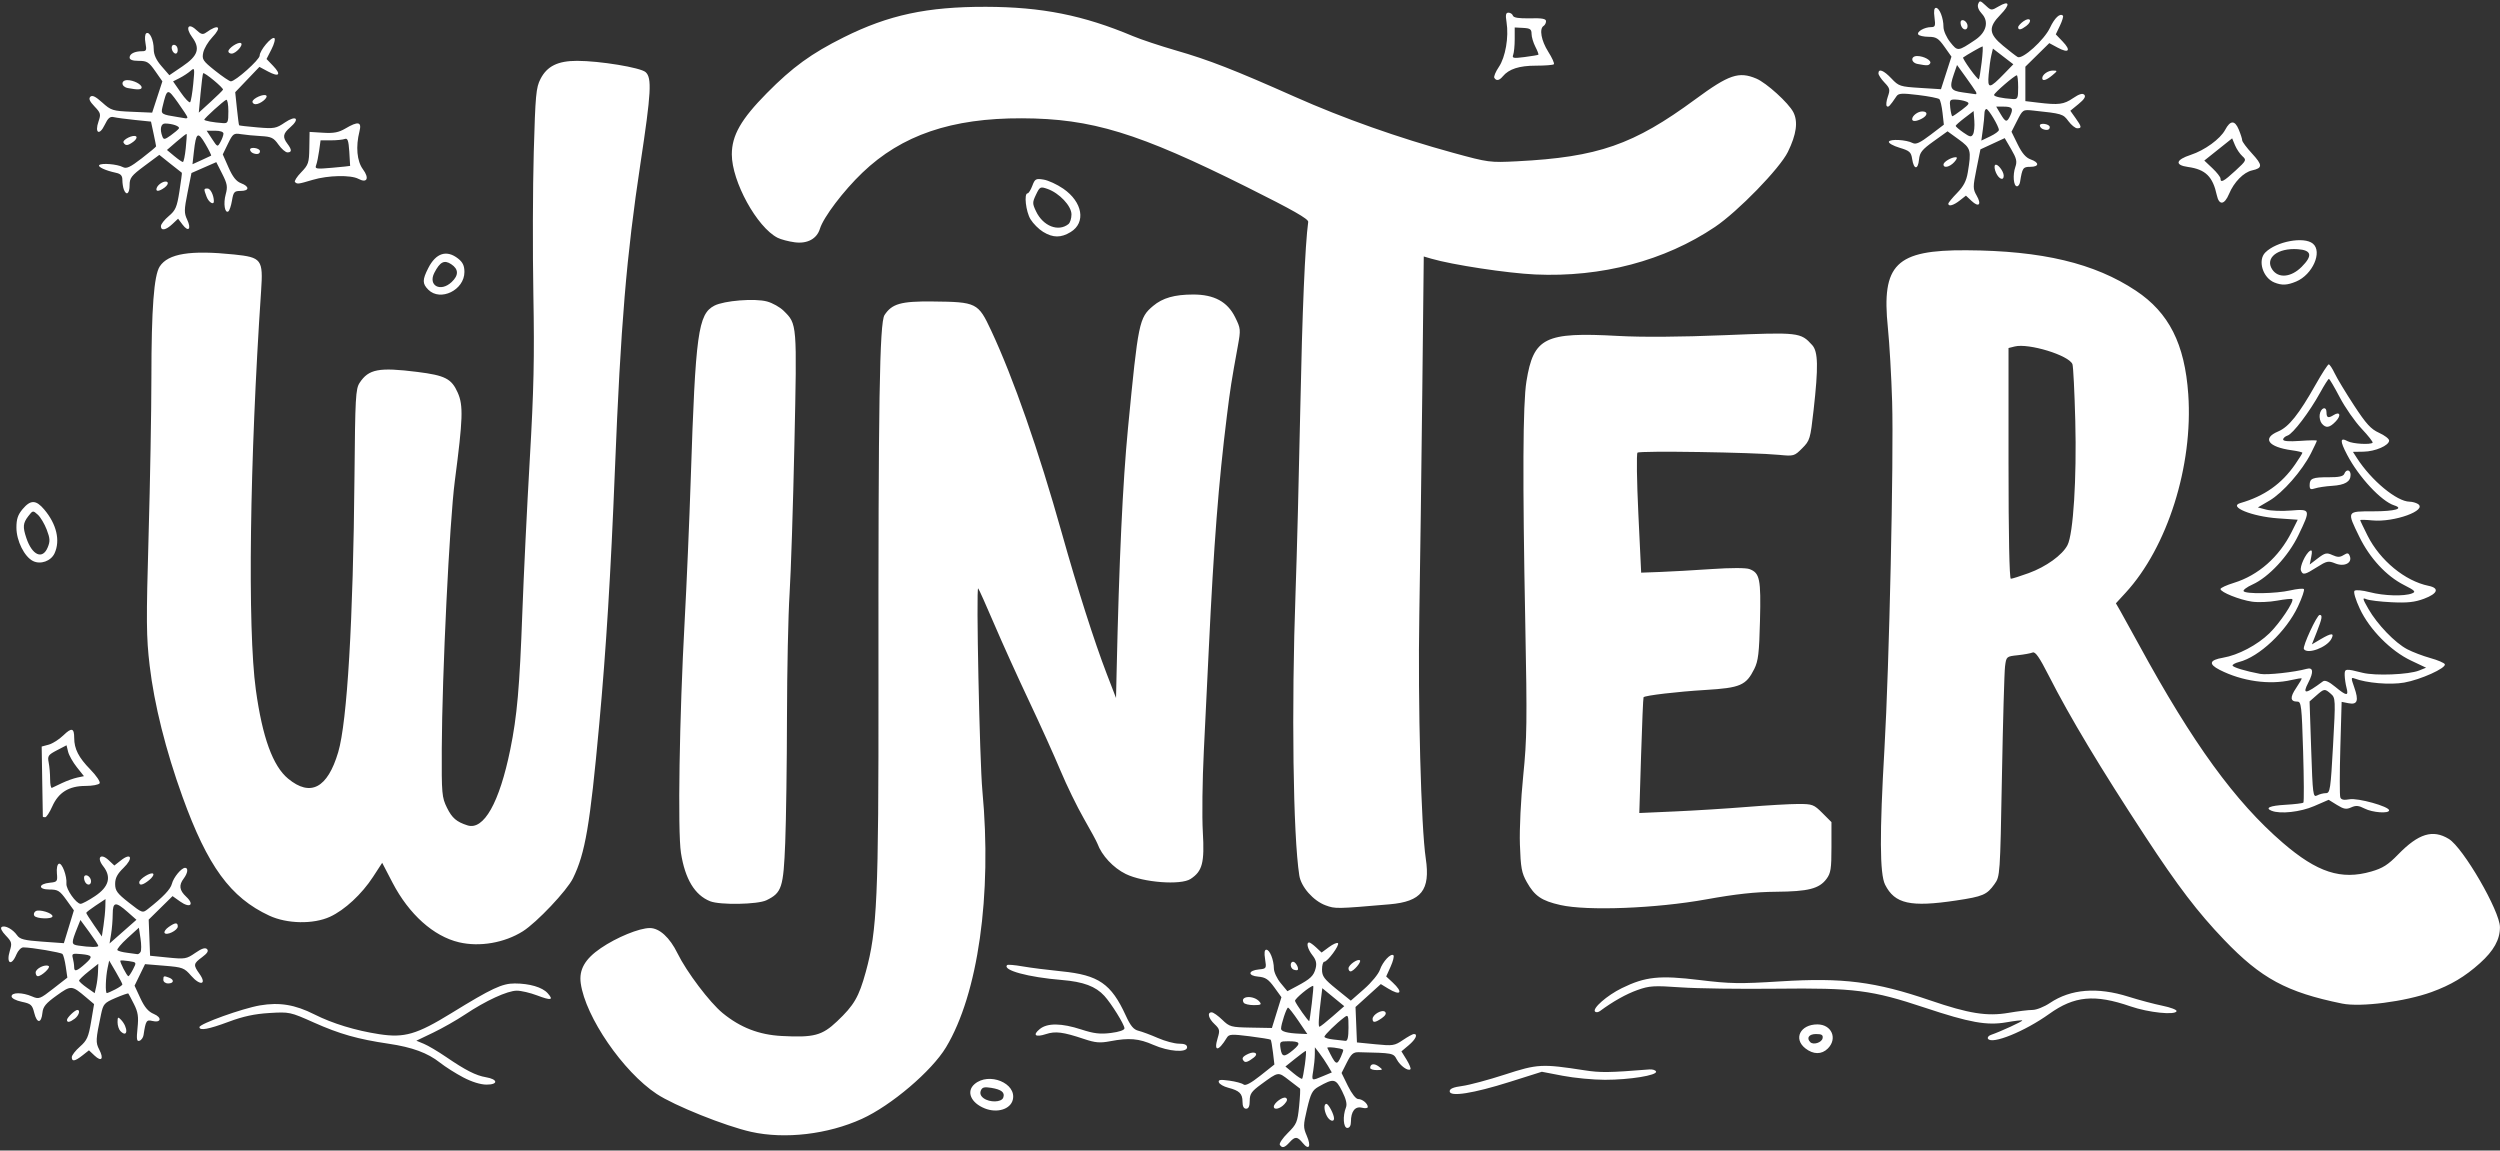 <?xml version="1.0" encoding="UTF-8" standalone="no"?><svg xmlns="http://www.w3.org/2000/svg" xmlns:xlink="http://www.w3.org/1999/xlink" fill="#ffffff" height="225.6" preserveAspectRatio="xMidYMid meet" version="1" viewBox="10.8 143.4 490.2 225.6" width="490.2" zoomAndPan="magnify"><rect x="10.8" y="143.4" width="490.2" height="225.6" fill="#333333" stroke="none"/><g id="change1_1"><path d="M261.747,367.875c-0.163-0.263,0.546-1.312,1.574-2.329c1.722-1.705,1.896-2.118,2.208-5.218c0.186-1.852,0.262-3.42,0.169-3.484 s-1.066-0.809-2.164-1.655c-2.167-1.671-1.991-1.698-5.476,0.846c-1.868,1.364-2.212,1.859-2.212,3.188 c0,1.083-0.221,1.573-0.708,1.573c-0.465,0-0.708-0.466-0.708-1.359c0-1.598-0.596-2.184-2.802-2.753 c-0.892-0.23-1.717-0.707-1.835-1.061c-0.169-0.508,0.256-0.577,2.046-0.331c1.243,0.17,2.502,0.511,2.799,0.757 c0.364,0.303,1.431-0.261,3.292-1.736l2.752-2.184l-0.277-2.344c-0.152-1.288-0.356-2.422-0.453-2.519s-1.963-0.401-4.147-0.676 c-3.524-0.443-4.025-0.411-4.444,0.281c-1.684,2.783-2.637,2.794-1.786,0.02c0.443-1.443,0.375-1.737-0.629-2.68 c-1.206-1.132-1.491-2.312-0.56-2.312c0.313,0,1.246,0.658,2.075,1.461c1.434,1.39,1.708,1.465,5.62,1.535l4.113,0.074l0.934-3.017 l0.935-3.018l-1.403-1.942c-1.139-1.578-1.729-1.97-3.137-2.091c-2.12-0.182-2.024-1.203,0.134-1.416 c1.464-0.145,1.492-0.192,1.202-2.008c-0.201-1.261-0.121-1.859,0.247-1.859c0.668,0,1.461,1.979,1.478,3.691 c0.007,0.697,0.606,1.983,1.331,2.856l1.317,1.59l1.858-0.988c2.684-1.427,3.313-2.028,3.684-3.514 c0.242-0.973,0.075-1.646-0.63-2.543c-0.942-1.197-1.274-2.51-0.636-2.51c0.179,0,0.798,0.445,1.376,0.989l1.053,0.988l1.452-1.073 c0.798-0.59,1.591-0.935,1.76-0.766c0.368,0.369-2.041,3.641-2.683,3.641c-0.246,0-0.447,0.69-0.446,1.534 c0,1.306,0.425,1.877,2.825,3.817l2.822,2.281l2.603-2.281c1.432-1.256,2.825-2.947,3.098-3.76c0.536-1.603,2.166-3.35,2.661-2.854 c0.17,0.169-0.082,1.172-0.559,2.229l-0.866,1.921l1.265,1.173c2.135,1.98,1.598,2.711-0.881,1.199l-1.438-0.877l-2.481,2.246 l-2.481,2.246l0.141,3.474l0.14,3.474l3.632,0.36c3.404,0.337,3.74,0.286,5.379-0.827c0.962-0.652,1.932-1.186,2.155-1.186 c0.841,0,0.356,1.047-1.019,2.205l-1.426,1.199l1.007,1.629c0.554,0.896,0.895,1.741,0.757,1.879 c-0.447,0.446-2.006-0.67-2.672-1.916c-0.677-1.265-0.711-1.271-7.459-1.425c-1.071-0.025-1.48,0.331-2.335,2.023l-1.035,2.052 l1.252,2.553c0.733,1.496,1.563,2.554,2.004,2.554c0.821,0,1.886,0.882,1.886,1.563c0,0.236-0.523,0.298-1.162,0.138 c-1.325-0.333-2.145,0.721-2.145,2.756c0,0.762-0.264,1.211-0.709,1.211c-0.779,0-0.934-2.339-0.265-4.015 c0.259-0.647,0.02-1.657-0.763-3.213c-1.242-2.475-1.637-2.547-4.627-0.852c-1.197,0.679-1.526,1.316-2.231,4.319 c-0.77,3.277-0.773,3.648-0.059,5.3c0.907,2.093,0.437,2.93-0.793,1.413c-1.06-1.308-1.506-1.328-2.6-0.118 C262.687,368.46,262.186,368.584,261.747,367.875L261.747,367.875z M266.666,352.102c0.197-1.453,0.275-2.642,0.174-2.642 s-1.042,0.688-2.09,1.53l-1.905,1.531l1.55,1.293c0.852,0.712,1.631,1.212,1.73,1.111 C266.226,354.825,266.469,353.555,266.666,352.102z M270.214,354.405l1.729-0.723l-0.777-1.315 c-0.428-0.725-1.176-1.834-1.662-2.467l-0.883-1.149l-0.014,1.417c-0.006,0.779-0.146,2.215-0.309,3.188 c-0.336,2.03-0.377,2.007,1.917,1.049H270.214z M273.737,350.58c0.312-0.684,0.505-1.291,0.431-1.35 c-0.411-0.325-3.255-0.65-3.111-0.356C272.744,352.324,272.898,352.422,273.737,350.58L273.737,350.58z M264.373,349.276 c1.584-1.334,1.373-1.706-0.966-1.706c-1.652,0-1.72,0.065-1.521,1.417C262.138,350.699,262.615,350.755,264.373,349.276 L264.373,349.276z M275.213,344.915c0-2.452-0.065-2.608-0.827-2.032c-1.571,1.186-3.896,3.457-3.896,3.807 c0,0.193,0.797,0.436,1.771,0.537c0.975,0.102,2.037,0.221,2.362,0.265C275.034,347.55,275.213,346.767,275.213,344.915z M265.391,343.573c-0.963-1.419-1.876-2.588-2.029-2.598c-0.289-0.02-1.374,3.248-1.374,4.137c0,0.543,1.236,0.875,3.64,0.977 l1.515,0.065L265.391,343.573z M272.081,342.705l2.3-2.013l-2.152-1.764l-2.152-1.764l-0.25,2.015 c-0.465,3.729-0.565,5.557-0.305,5.547C269.664,344.722,270.815,343.812,272.081,342.705L272.081,342.705z M268.022,340.111 c0.224-1.872,0.349-3.404,0.276-3.404c-0.587,0-3.682,2.565-3.569,2.959c0.169,0.591,2.642,4.094,2.788,3.948 C267.569,343.563,267.798,341.984,268.022,340.111L268.022,340.111z M158.074,365.331c-5.071-1.135-15.056-5.142-18.507-7.427 c-6.591-4.363-13.964-15.102-14.891-21.687c-0.378-2.688,0.813-4.777,3.938-6.909c3.104-2.119,7.541-3.938,9.604-3.938 c1.884,0,3.909,1.852,5.435,4.969c1.771,3.621,6.309,9.627,8.84,11.701c3.462,2.837,7.13,4.262,11.576,4.496 c6.321,0.333,7.919-0.088,10.853-2.862c3.346-3.164,4.284-4.777,5.641-9.702c2.236-8.114,2.521-14.533,2.488-56.071 c-0.046-55.417,0.213-71.24,1.184-72.723c1.458-2.226,3.229-2.728,9.399-2.664c8.678,0.09,8.954,0.227,11.516,5.703 c4.356,9.311,9.303,23.489,13.848,39.69c3.026,10.788,6.413,21.404,8.814,27.631l1.821,4.724l0.111-4.959 c0.499-22.184,1.201-37.248,2.233-47.942c2.013-20.844,2.182-21.665,4.927-23.975c1.868-1.572,4.193-2.233,7.861-2.237 c4.098-0.004,6.713,1.409,8.214,4.437c1.103,2.226,1.124,2.442,0.536,5.668c-1.269,6.974-1.465,8.223-2.152,13.745 c-1.623,13.031-2.562,25.124-3.537,45.58c-0.254,5.326-0.693,14.359-0.977,20.074s-0.372,12.857-0.197,15.872 c0.351,6.05-0.079,7.7-2.401,9.221c-1.924,1.261-9.296,0.696-12.707-0.973c-2.44-1.193-4.72-3.638-5.559-5.958 c-0.145-0.402-1.345-2.617-2.667-4.921c-1.322-2.305-3.386-6.546-4.589-9.425c-1.203-2.878-3.966-8.994-6.142-13.59 c-2.176-4.596-5.255-11.396-6.843-15.114c-1.588-3.718-3.001-6.865-3.14-6.995c-0.427-0.401,0.285,33.924,0.823,39.676 c1.914,20.435-0.841,39.865-7.134,50.316c-2.804,4.658-10.746,11.411-16.492,14.025 C173.116,365.83,164.703,366.814,158.074,365.331L158.074,365.331z M270.979,362.244c-0.59-1.103-0.641-2.394-0.093-2.394 c0.412,0,1.493,2.068,1.493,2.856C272.379,363.489,271.487,363.194,270.979,362.244L270.979,362.244z M203.9,360.74 c-2.744-1.094-3.686-3.32-2.017-4.765c2.818-2.438,8.32-0.177,7.503,3.082C208.921,360.907,206.318,361.706,203.9,360.74z M207.51,358.639c0.391-1.02-0.322-1.605-2.354-1.936c-1.375-0.224-1.787-0.11-2.043,0.558c-0.21,0.546-0.02,1.061,0.555,1.478 C204.867,359.615,207.159,359.556,207.51,358.639L207.51,358.639z M260.57,360.396c0-0.73,1.821-2.061,2.362-1.726 c0.372,0.229,0.287,0.602-0.279,1.227C261.823,360.815,260.57,361.115,260.57,360.396L260.57,360.396z M295.051,357.381 c0-0.506,0.725-0.811,2.479-1.043c1.364-0.182,5.127-1.19,8.362-2.243c6.391-2.079,7.25-2.125,15.608-0.83 c3.128,0.485,4.817,0.463,12.705-0.171c0.623-0.053,1.213,0.136,1.311,0.415c0.259,0.741-5.175,1.619-10.015,1.619 c-2.285,0-6.006-0.354-8.268-0.788l-4.111-0.788l-6.288,1.985C299.636,357.81,295.051,358.527,295.051,357.381L295.051,357.381z M101.624,354.652c-1.485-0.781-3.532-2.08-4.549-2.885c-2.417-1.915-5.437-3.026-10.087-3.714 c-6.049-0.894-9.599-1.901-14.643-4.153c-4.656-2.079-4.78-2.105-8.738-1.867c-2.883,0.174-5.123,0.655-7.944,1.709 c-3.965,1.48-5.754,1.809-5.754,1.057c0-0.648,8.42-3.673,11.855-4.258c3.839-0.653,6.885-0.15,10.682,1.764 c3.547,1.789,8.068,3.168,12.722,3.881c4.934,0.755,7.352,0.052,14.144-4.129c7.92-4.873,9.947-5.822,12.422-5.819 c2.898,0.005,5.386,0.735,6.434,1.892c1.253,1.385,0.715,1.505-2.046,0.456c-1.351-0.514-3.146-0.934-3.987-0.933 c-1.833,0-6.095,1.963-10.167,4.683c-1.633,1.091-4.446,2.69-6.25,3.555l-3.281,1.573l1.481,0.613 c0.815,0.338,2.778,1.499,4.361,2.582c3.805,2.6,5.842,3.636,7.8,3.965c2.371,0.399,2.462,1.449,0.126,1.449 C105.027,356.072,103.314,355.541,101.624,354.652L101.624,354.652z M279.463,352.794c0-0.823,0.8-0.947,1.702-0.264 c0.849,0.643,0.828,0.679-0.403,0.693C280.048,353.23,279.463,353.039,279.463,352.794L279.463,352.794z M254.732,351.494 c-0.545-0.546-0.319-0.93,0.862-1.469c1.246-0.567,2.047-0.025,1.074,0.725C255.586,351.586,255.036,351.798,254.732,351.494z M24.876,350.689c0-0.362,0.72-1.292,1.6-2.064c1.381-1.213,1.68-1.879,2.185-4.873l0.585-3.468l-1.595-1.349 c-2.795-2.365-2.896-2.371-5.759-0.32c-2.106,1.508-2.655,2.175-2.773,3.373c-0.209,2.12-1.078,2.144-1.597,0.046 c-0.397-1.604-0.639-1.822-2.448-2.203c-1.169-0.246-2.007-0.69-2.007-1.063c0-0.814,2.117-0.807,4.015,0.013 c1.352,0.585,1.544,0.514,4.171-1.538l2.754-2.151l-0.313-2.144c-0.173-1.18-0.46-2.297-0.64-2.484 c-0.304-0.319-5.987-1.282-7.687-1.303c-0.423-0.006-1.034,0.628-1.356,1.407c-0.984,2.375-2.051,1.759-1.283-0.742 c0.456-1.483,0.382-1.759-0.8-2.992c-0.802-0.837-1.108-1.477-0.8-1.668c0.647-0.399,2.18,0.426,3.021,1.627 c0.543,0.775,1.409,0.994,4.916,1.243l4.257,0.303l0.982-3.219l0.982-3.219l-1.467-2.043c-1.301-1.812-1.677-2.043-3.316-2.043 c-2.279,0-2.22-1.106,0.071-1.332c1.449-0.143,1.524-0.242,1.381-1.844c-0.088-0.985,0.078-1.773,0.394-1.882 c0.616-0.211,1.6,2.411,1.473,3.923c-0.09,1.074,1.895,3.899,2.77,3.942c0.295,0.013,1.571-0.665,2.834-1.509 c2.737-1.829,3.265-3.762,1.605-5.872c-1.343-1.708-0.483-2.642,1.081-1.173l1.11,1.043l1.292-1.016 c2.04-1.604,2.458-0.416,0.516,1.467c-1.23,1.192-1.654,2.001-1.654,3.156c0,1.327,0.392,1.861,2.679,3.656 c2.648,2.078,2.692,2.093,3.766,1.248c2.948-2.318,4.413-3.857,4.678-4.914c0.318-1.267,1.867-3.146,2.593-3.146 c0.663,0,0.528,1.042-0.27,2.098c-0.996,1.316-0.86,2.305,0.494,3.576c1.673,1.571,0.735,2.308-1.191,0.936l-1.493-1.063 l-2.339,2.305l-2.339,2.304l0.136,3.543l0.136,3.542l3.521,0.352c3.327,0.332,3.622,0.281,5.332-0.903 c1.275-0.884,1.958-1.106,2.311-0.754c0.353,0.353,0.068,0.82-0.962,1.583c-1.726,1.275-1.763,1.518-0.51,3.277 c1.498,2.104,0.147,2.416-1.63,0.377c-1.371-1.572-1.655-1.68-5.25-1.974l-3.801-0.312l-1.026,2.112l-1.026,2.112l1.138,2.456 c0.82,1.769,1.552,2.63,2.617,3.078c1.686,0.708,1.459,1.816-0.282,1.38c-1.142-0.287-1.288-0.053-1.712,2.763 c-0.075,0.498-0.435,1.005-0.8,1.126c-0.539,0.18-0.61-0.291-0.381-2.512c0.228-2.207,0.095-3.104-0.694-4.669 c-0.537-1.064-1.035-2.004-1.108-2.087c-0.073-0.082-1.203,0.31-2.511,0.872c-2.215,0.953-2.41,1.174-2.843,3.222 c-1.048,4.959-1.077,5.505-0.358,6.891c0.953,1.837,0.461,2.479-0.911,1.19l-1.103-1.036l-1.272,1.001 C25.485,351.513,24.876,351.612,24.876,350.689L24.876,350.689z M30.016,333.951l0.059-1.574l-1.889,1.496 c-1.039,0.822-1.886,1.638-1.881,1.811c0.005,0.174,0.695,0.797,1.535,1.386l1.527,1.071l0.299-1.308 c0.164-0.719,0.324-2.016,0.354-2.882H30.016z M33.401,337.403c0.767-0.396,1.394-0.837,1.394-0.979s-0.583-1.252-1.294-2.467 l-1.294-2.209l-0.303,1.416c-0.392,1.832-0.489,4.959-0.155,4.959C31.891,338.124,32.635,337.8,33.401,337.403L33.401,337.403z M36.894,333.452c0.702-1.358,0.698-1.367-0.814-1.598c-0.836-0.127-1.589-0.17-1.673-0.096c-0.194,0.174,1.286,3.059,1.57,3.059 C36.092,334.817,36.505,334.203,36.894,333.452L36.894,333.452z M27.592,332.303c1.478-1.33,1.346-1.61-0.854-1.82 c-1.736-0.165-1.894-0.092-1.66,0.777c0.142,0.527,0.261,1.345,0.264,1.814C25.348,334.021,25.89,333.836,27.592,332.303z M38.358,330.061c0.172-0.278,0.169-1.463-0.006-2.633l-0.319-2.126l-2.242,2.042c-1.233,1.123-2.122,2.187-1.974,2.362 c0.148,0.177,1.013,0.408,1.922,0.515c0.909,0.107,1.8,0.229,1.98,0.271C37.899,330.53,38.187,330.339,38.358,330.061 L38.358,330.061z M30.071,328.858c0-0.16-0.788-1.365-1.752-2.678l-1.752-2.387l-0.551,1.379c-1.285,3.214-1.276,3.423,0.137,3.636 c2.219,0.335,3.918,0.355,3.918,0.053V328.858z M35.819,322.219c-2.359-2.086-2.913-2.003-2.919,0.437 c-0.005,1.104-0.144,2.849-0.313,3.876l-0.309,1.87l2.637-2.325l2.637-2.325L35.819,322.219z M31.454,321.231l0.033-1.542 l-1.89,1.25c-1.039,0.688-1.889,1.344-1.889,1.457s0.688,1.201,1.53,2.417l1.53,2.21l0.324-2.125 c0.178-1.169,0.34-2.819,0.359-3.667H31.454z M364.783,348.953c-2.393-1.882-0.975-4.689,2.369-4.689 c2.796,0,4.003,2.775,2.055,4.724c-1.215,1.214-2.853,1.202-4.424-0.032V348.953z M368.174,346.98 c0.122-0.643-0.167-0.827-1.294-0.827c-1.38,0-1.928,0.783-1.117,1.595C366.365,348.351,368.013,347.826,368.174,346.98z M236.954,348.279c-2.856-1.257-4.762-1.418-8.459-0.717c-2.02,0.383-2.918,0.307-5.142-0.438 c-4.109-1.375-5.608-1.568-7.448-0.961c-2.096,0.691-2.694,0.202-1.216-0.996c1.485-1.203,4.248-1.171,8.144,0.098 c2.462,0.801,3.679,0.944,5.786,0.681c1.619-0.202,2.667-0.562,2.667-0.915c0-0.716-2.565-4.853-3.945-6.363 c-1.709-1.868-4.106-2.764-8.335-3.112c-6.621-0.544-11.715-1.934-10.724-2.925c0.129-0.129,1.479-0.013,2.999,0.253 c1.521,0.268,4.98,0.708,7.688,0.978c7.24,0.722,9.72,2.429,12.568,8.651c0.94,2.054,1.536,2.769,2.499,3.003 c0.695,0.168,2.406,0.806,3.803,1.417s3.256,1.11,4.133,1.11c1.103,0,1.595,0.219,1.595,0.709 C243.566,349.862,239.968,349.605,236.954,348.279L236.954,348.279z M400.605,347.079c-0.156-0.253,0.101-0.593,0.572-0.755 c1.879-0.646,6.298-2.68,6.148-2.829c-0.087-0.087-1.471,0.072-3.074,0.354c-3.844,0.678-7.211,0.074-16.079-2.878 c-10.347-3.444-13.789-3.884-29.059-3.706c-7.049,0.082-15.473-0.032-18.72-0.261c-5.31-0.369-6.167-0.317-8.514,0.518 c-2.225,0.791-4.814,2.244-7.357,4.128c-0.339,0.25-0.77,0.301-0.958,0.113c-0.604-0.604,2.326-3.177,5.253-4.61 c4.611-2.259,7.365-2.546,15.242-1.587c6.022,0.732,7.835,0.763,15.855,0.262c12.25-0.765,18.563,0.039,29.36,3.731 c7.584,2.595,11.153,3.162,15.364,2.44c1.823-0.313,3.938-0.568,4.699-0.568s2.299-0.615,3.416-1.366 c4.084-2.747,9.293-3.162,15.412-1.229c2.062,0.651,5.054,1.448,6.65,1.771c1.596,0.323,2.844,0.801,2.771,1.061 c-0.23,0.83-5.503,0.283-9.042-0.938c-7.02-2.423-11.003-2.052-15.941,1.485C407.816,345.645,401.341,348.271,400.605,347.079 L400.605,347.079z M34.417,345.587c-0.312-0.312-0.567-1.102-0.567-1.755c0-1.031,0.086-1.096,0.658-0.496 C35.976,344.88,35.888,347.058,34.417,345.587L34.417,345.587z M23.931,343.393c0-0.457,1.568-1.963,2.044-1.963 c0.626,0,0.301,1.09-0.509,1.705C24.507,343.863,23.931,343.96,23.931,343.393L23.931,343.393z M279.936,343.197 c0-0.873,1.899-1.946,2.457-1.389c0.294,0.294,0.068,0.729-0.633,1.22C280.449,343.946,279.936,343.993,279.936,343.197 L279.936,343.197z M254.666,340.013c-0.839-1.357,2-1.524,3.113-0.184c0.447,0.539,0.244,0.656-1.139,0.656 C255.715,340.485,254.826,340.272,254.666,340.013L254.666,340.013z M470.05,340.183c-10.893-2.225-15.892-4.927-23.151-12.51 c-5.166-5.397-9.059-10.5-15.448-20.251c-8.841-13.491-14.782-23.392-18.923-31.529c-1.845-3.627-2.642-4.77-3.172-4.549 c-0.391,0.162-1.709,0.402-2.932,0.533c-2.201,0.234-2.227,0.256-2.475,2.186c-0.138,1.072-0.412,10.771-0.61,21.551 c-0.357,19.471-0.367,19.612-1.456,21.139c-1.496,2.099-2.263,2.427-7.5,3.213c-8.995,1.351-12.062,0.668-13.957-3.105 c-1.054-2.097-1.09-9.996-0.122-26.678c0.931-16.035,1.837-56.989,1.506-68.016c-0.148-4.936-0.526-11.48-0.839-14.542 c-1.271-12.424,1.578-15.229,15.396-15.153c14.85,0.082,25.122,2.532,33.239,7.928c6.489,4.314,9.583,10.436,10.27,20.318 c0.973,13.999-4.083,29.998-12.302,38.926l-1.889,2.053l0.859,1.49c0.473,0.82,2.134,3.828,3.691,6.686 c10.503,19.269,18.829,30.73,28.168,38.777c6.762,5.826,11.435,7.345,17.349,5.64c2.249-0.648,3.288-1.308,5.275-3.35 c3.996-4.104,6.789-4.96,9.932-3.044c2.826,1.723,10.029,14.153,10.029,17.307c0,2.441-1.21,4.619-3.92,7.056 c-2.936,2.639-5.699,4.287-9.512,5.671C482.405,339.797,473.671,340.923,470.05,340.183L470.05,340.183z M408.581,255.776 c3.416-1.24,6.605-3.539,7.613-5.488c1.137-2.198,1.819-13.067,1.528-24.343c-0.148-5.715-0.398-10.725-0.557-11.132 c-0.678-1.741-8.578-4.165-11.326-3.475l-1.208,0.303v22.621c0,14.047,0.171,22.621,0.451,22.621 C405.331,256.883,406.905,256.385,408.581,255.776L408.581,255.776z M42.825,335.525c0-0.795,0.086-0.826,1.142-0.422 c1.055,0.405,0.929,1.131-0.197,1.131C43.245,336.234,42.825,335.92,42.825,335.525L42.825,335.525z M17.791,334.094 c0-0.777,1.844-1.694,2.556-1.271c0.449,0.268-1.402,1.995-2.136,1.995C17.98,334.817,17.791,334.492,17.791,334.094 L17.791,334.094z M264.467,333.532c-0.709-0.253-0.795-1.549-0.104-1.549c0.487,0,1.203,1.323,0.87,1.608 C265.137,333.676,264.791,333.65,264.467,333.532L264.467,333.532z M275.213,333.278c0-0.682,1.846-1.968,2.247-1.566 c0.313,0.313-1.267,2.161-1.849,2.161C275.393,333.873,275.213,333.605,275.213,333.278L275.213,333.278z M100.796,328.163 c-4.995-1.177-9.809-5.497-13.035-11.697l-2.022-3.888l-1.778,2.735c-2.214,3.407-5.573,6.522-8.462,7.849 c-3.252,1.493-8.413,1.398-11.891-0.219c-7.62-3.542-12.102-9.681-17.025-23.314c-3.283-9.09-5.542-18.112-6.438-25.715 c-0.666-5.644-0.69-8.673-0.209-25.533c0.3-10.521,0.547-24.443,0.55-30.938c0.005-13.513,0.496-20.06,1.635-21.798 c1.657-2.529,6.008-3.23,14.566-2.348c5.409,0.558,5.726,0.979,5.313,7.089c-2.25,33.345-2.686,66.27-1.036,78.26 c1.284,9.333,3.329,14.961,6.336,17.439c4.39,3.619,7.72,1.857,9.813-5.191c1.767-5.951,2.942-25.854,3.193-54.102 c0.137-15.487,0.228-17.138,1.007-18.327c1.771-2.703,3.781-3.083,11.312-2.139c5.464,0.685,6.713,1.327,7.928,4.072 c1.11,2.508,1.024,5.061-0.578,17.354c-1.035,7.939-2.492,37.856-2.554,52.429c-0.039,8.898,0.02,9.572,1.027,11.612 c0.988,2.005,1.866,2.759,4.014,3.446c3.188,1.02,6.263-4.435,8.393-14.886c1.336-6.555,1.828-12.138,2.363-26.835 c0.261-7.158,0.917-20.666,1.458-30.018c0.794-13.74,0.93-19.95,0.705-32.355c-0.153-8.442-0.119-20.983,0.076-27.867 c0.319-11.298,0.449-12.701,1.326-14.406c1.288-2.502,3.39-3.541,7.169-3.542c4.431,0,12.451,1.32,13.438,2.213 c1.257,1.138,1.097,3.983-1.008,17.887c-2.749,18.159-3.876,31.657-5.006,59.959c-0.821,20.59-1.724,35.237-3.083,50.067 c-1.819,19.846-2.738,25.234-5.144,30.156c-1.179,2.412-7.102,8.675-9.828,10.393C109.714,328.28,104.847,329.118,100.796,328.163 L100.796,328.163z M43.07,326.33c-0.143-0.232,0.214-0.755,0.796-1.163c1.295-0.907,1.792-0.937,1.792-0.107 C45.659,325.833,43.437,326.924,43.07,326.33L43.07,326.33z M17.522,322.957c-0.178-0.289-0.052-0.692,0.276-0.896 c0.692-0.428,3.299,0.359,3.299,0.995C21.097,323.67,17.908,323.582,17.522,322.957L17.522,322.957z M270.726,320.919 c-2.407-0.885-4.81-3.612-5.159-5.858c-1.224-7.848-1.553-32.857-0.732-55.58c0.253-7.014,0.67-23.167,0.926-35.896 c0.385-19.159,0.936-32.158,1.553-36.673c0.079-0.575-3-2.326-11.938-6.788c-21.419-10.693-30.524-13.48-44.187-13.529 c-13.795-0.052-23.584,3.286-31.288,10.661c-3.725,3.565-7.639,8.735-8.335,11.009c-0.602,1.966-2.461,2.967-4.916,2.646 c-1.209-0.158-2.73-0.558-3.38-0.889c-4.046-2.062-8.975-11.037-8.975-16.343c0-3.732,1.799-6.885,6.849-12.001 c5.049-5.116,8.735-7.792,15.115-10.973c8.783-4.379,16.336-5.997,27.867-5.97c10.95,0.026,19.078,1.646,28.813,5.744 c1.559,0.656,5.35,1.919,8.425,2.807c6.479,1.87,11.388,3.783,23.324,9.09c9.517,4.231,20.294,8.046,31.057,10.992 c6.905,1.891,7.195,1.929,12.517,1.656c15.887-0.815,22.832-3.23,34.968-12.163c6.579-4.842,8.514-5.499,11.941-4.056 c1.99,0.838,6.318,4.764,7.26,6.583c0.963,1.862,0.623,4.347-1.064,7.796c-1.584,3.238-9.782,11.673-14.301,14.716 c-9.841,6.626-22.254,9.907-35.246,9.317c-5.441-0.247-16.264-1.892-20.372-3.096l-1.479-0.433l-0.292,26.755 c-0.161,14.716-0.422,34.302-0.58,43.524c-0.298,17.409,0.342,41.556,1.266,47.769c0.923,6.204-0.848,8.443-7.099,8.98 C272.82,321.615,272.626,321.618,270.726,320.919L270.726,320.919z M316.777,320.86c-3.702-0.835-5.06-1.761-6.604-4.505 c-1.014-1.799-1.198-2.807-1.35-7.388c-0.101-3.026,0.179-8.808,0.651-13.462c0.734-7.245,0.779-10.586,0.404-29.885 c-0.55-28.274-0.479-43.081,0.225-47.434c1.396-8.626,3.577-9.709,17.953-8.916c4.74,0.262,12.195,0.21,20.854-0.145 c14.621-0.6,14.961-0.562,17.227,1.941c1.163,1.284,1.227,4.258,0.273,12.752c-0.638,5.68-0.723,5.964-2.234,7.481 c-1.533,1.538-1.646,1.57-4.529,1.291c-5.145-0.499-27.371-0.843-27.769-0.429c-0.208,0.218-0.132,5.6,0.171,11.961l0.552,11.566 l3.778-0.139c2.079-0.077,6.601-0.332,10.049-0.568c3.797-0.26,6.72-0.258,7.41,0.004c2.029,0.771,2.266,1.931,2.063,10.113 c-0.158,6.363-0.341,7.909-1.117,9.465c-1.61,3.228-2.738,3.714-9.551,4.124c-5.527,0.333-11.826,1.072-12.162,1.428 c-0.077,0.08-0.295,5.222-0.486,11.425l-0.348,11.278l7.031-0.311c3.867-0.17,10.219-0.568,14.115-0.885 c3.897-0.316,8.411-0.576,10.03-0.577c2.776,0,3.047,0.1,4.724,1.777l1.778,1.779v4.917c0,4.225-0.137,5.1-0.971,6.217 c-1.44,1.93-3.562,2.471-9.894,2.523c-4.09,0.033-7.902,0.449-13.697,1.494C335.525,321.526,322.038,322.048,316.777,320.86 L316.777,320.86z M150.044,320.117c-3.015-1.202-4.914-4.344-5.721-9.467c-0.664-4.219-0.305-26.764,0.725-45.501 c0.385-7.015,0.926-19.661,1.202-28.104c0.923-28.289,1.441-32.067,4.623-33.712c1.921-0.994,7.921-1.47,10.326-0.819 c1.069,0.289,2.534,1.11,3.254,1.824c2.651,2.625,2.628,2.342,2.113,26.187c-0.259,12.029-0.687,25.237-0.95,29.349 c-0.263,4.113-0.491,14.953-0.506,24.09c-0.013,9.137-0.17,20.225-0.344,24.641c-0.35,8.876-0.667,9.849-3.693,11.32 C159.362,320.757,151.972,320.887,150.044,320.117L150.044,320.117z M27.4,316.141c-0.153-0.4-0.161-0.847-0.02-0.992 c0.414-0.414,1.271,0.288,1.271,1.041c0,0.906-0.901,0.871-1.254-0.046L27.4,316.141z M38.101,316.408 c0-0.659,2.325-2.095,2.731-1.688c0.187,0.188-0.162,0.748-0.776,1.245C38.833,316.957,38.101,317.123,38.101,316.408 L38.101,316.408z M19.199,303.526c-0.005-0.065-0.059-3.185-0.118-6.931l-0.109-6.813l1.373-0.369 c0.755-0.203,2.044-1.02,2.865-1.815c1.64-1.59,2.139-1.471,2.139,0.508c0,2.135,0.87,3.836,3.153,6.165 c1.185,1.209,2.01,2.432,1.834,2.716c-0.176,0.285-1.423,0.519-2.771,0.52c-3.248,0-5.302,1.271-6.521,4.025 c-0.514,1.162-1.137,2.113-1.385,2.113S19.204,303.593,19.199,303.526L19.199,303.526z M22.986,296.93 c0.91-0.432,2.244-0.91,2.965-1.063l1.312-0.277l-1.4-1.759c-0.77-0.968-1.539-2.329-1.709-3.027l-0.309-1.269l-1.891,0.985 c-1.708,0.891-1.863,1.12-1.609,2.39c0.154,0.773,0.281,2.247,0.281,3.275s0.159,1.793,0.354,1.699 C21.174,297.792,22.078,297.361,22.986,296.93L22.986,296.93z M456.234,302.387c-1.391-0.561-0.369-1.01,2.69-1.183 c1.805-0.103,3.39-0.295,3.523-0.429c0.134-0.133,0.111-4.644-0.052-10.022c-0.268-8.962-0.362-9.78-1.134-9.78 c-1.406,0-1.477-0.84-0.226-2.682c0.655-0.963,1.138-1.806,1.072-1.871c-0.064-0.064-0.963,0.076-1.995,0.316 c-4.325,1.003-9.694,0.246-14.069-1.982c-2.248-1.145-2.038-1.93,0.637-2.387c2.982-0.509,6.725-2.48,9.109-4.798 c2.023-1.967,4.898-6.267,4.475-6.691c-0.118-0.118-1.459,0.02-2.98,0.298c-1.521,0.281-3.736,0.37-4.922,0.196 c-2.414-0.354-6.169-1.86-6.169-2.476c0-0.221,1.188-0.768,2.642-1.215c4.775-1.471,8.859-5.074,11.308-9.976l1.195-2.395 l-3.911-0.274c-5.058-0.354-9.799-2.29-7.337-2.996c4.696-1.347,8.107-3.76,10.758-7.612c0.772-1.123,1.405-2.134,1.405-2.247 s-0.93-0.333-2.066-0.488c-4.645-0.636-5.895-2.346-2.696-3.688c2.091-0.877,4.061-3.344,7.401-9.264 c1.209-2.143,2.346-3.896,2.526-3.896s0.706,0.797,1.169,1.771s2.166,3.795,3.784,6.268c2.396,3.661,3.31,4.662,4.914,5.385 c1.085,0.489,1.972,1.17,1.972,1.514c0,0.964-2.727,2.15-5.025,2.185l-2.07,0.033l0.787,1.224 c2.829,4.402,7.799,8.517,10.323,8.548c0.52,0.006,1.25,0.205,1.622,0.441c1.968,1.245-4.646,3.641-8.916,3.23 c-1.314-0.126-2.389-0.148-2.389-0.052c0,0.099,0.654,1.476,1.453,3.06c2.456,4.866,7.338,8.877,11.953,9.82 c2.182,0.446,1.801,1.527-0.89,2.53c-1.832,0.684-3.262,0.838-6.376,0.688c-2.209-0.106-4.431-0.376-4.938-0.599 c-0.809-0.355-0.757-0.115,0.413,1.924c1.735,3.027,5.208,6.635,7.595,7.887c1.039,0.546,3.085,1.326,4.547,1.733 c1.461,0.407,2.736,0.954,2.834,1.214c0.281,0.755-4.76,3.029-7.971,3.595c-2.758,0.485-7.398,0.096-9.794-0.823 c-0.629-0.242-0.628-0.039,0.008,1.764c0.924,2.617,0.618,3.455-1.136,3.105l-1.341-0.269l-0.256,9.038 c-0.141,4.971-0.142,9.335-0.003,9.697c0.178,0.467,0.703,0.575,1.792,0.371c1.626-0.306,7.774,1.406,7.774,2.164 c0,0.686-3.269,0.449-4.812-0.35c-1.151-0.596-1.704-0.643-2.62-0.226c-0.959,0.438-1.443,0.354-2.79-0.479l-1.63-1.007 l-2.844,1.232c-2.681,1.163-6.645,1.601-8.33,0.92L456.234,302.387z M466.86,298.921c0.821,0,0.927-0.697,1.403-9.328 c0.504-9.098,0.493-9.35-0.436-10.155c-1.204-1.045-1.287-1.034-2.861,0.352l-1.305,1.147l0.316,9.442 c0.295,8.851,0.368,9.413,1.155,8.992C465.596,299.123,466.373,298.921,466.86,298.921L466.86,298.921z M470.908,278.257 c-0.188-0.715-0.351-1.831-0.363-2.479c-0.026-1.297,0.126-1.316,3.52-0.456c2.473,0.626,9.061,0.362,11.063-0.444l1.379-0.555 l-2.948-1.395c-3.978-1.881-8.138-6.087-10.039-10.15c-0.834-1.782-1.286-3.303-1.05-3.533c0.231-0.226,1.559-0.105,2.998,0.271 c2.773,0.726,6.746,0.84,8.281,0.239c0.811-0.318,0.588-0.551-1.579-1.65c-3.461-1.756-6.708-5.264-8.751-9.454 c-2.481-5.088-2.535-4.991,2.744-4.991c4.225,0,6.09-0.531,4.092-1.166c-2.524-0.801-6.942-5.546-9.223-9.904 c-1.459-2.788-1.424-3.498,0.129-2.667c0.95,0.509,4.434,0.713,4.861,0.286c0.124-0.124-0.85-1.365-2.164-2.759 s-3.24-4.16-4.279-6.146c-1.039-1.987-1.996-3.612-2.126-3.612c-0.13,0-0.906,1.22-1.726,2.711 c-2.074,3.774-5.336,8.071-6.377,8.401c-0.479,0.152-0.871,0.504-0.871,0.781c0,0.332,1.131,0.423,3.306,0.268 c1.818-0.13,3.307-0.152,3.307-0.045c0,0.104-0.526,1.227-1.169,2.496c-1.727,3.406-5.521,7.731-8.119,9.254l-2.281,1.337 l1.651,0.436c0.909,0.239,3.087,0.318,4.841,0.175c3.869-0.315,3.895-0.232,1.461,4.831c-1.968,4.097-5.836,8.249-9.017,9.68 c-1.091,0.491-1.871,1.076-1.732,1.3c0.366,0.593,6.344,0.496,9.132-0.146c1.317-0.304,2.527-0.421,2.689-0.26 c0.161,0.161-0.359,1.688-1.156,3.391c-2.29,4.894-7.613,9.912-11.564,10.903c-0.697,0.176-1.268,0.48-1.268,0.678 c0,0.348,2.476,1.102,5.441,1.659c1.338,0.251,6.712-0.336,9.083-0.992c1.302-0.36,1.415,0.601,0.32,2.718 c-1.216,2.35-0.569,2.29,2.879-0.266c0.398-0.295,1.17,0.045,2.403,1.063c2.227,1.836,2.662,1.874,2.224,0.198L470.908,278.257z M462.545,270.666c-0.305-0.493,2.559-6.697,3.092-6.697c0.604,0,0.49,0.678-0.561,3.344l-0.96,2.436l1.694-1.001 c2.148-1.268,2.772-1.285,2.117-0.059c-0.895,1.671-4.707,3.073-5.383,1.979V270.666z M461.971,255.273 c-0.281-0.735,0.908-3.331,1.773-3.865c0.395-0.244,0.465,0.084,0.248,1.168l-0.302,1.508l1.591-1.213 c1.409-1.075,1.734-1.147,2.86-0.635c0.999,0.455,1.468,0.456,2.19,0.004c0.765-0.477,0.972-0.441,1.223,0.213 c0.516,1.341-1.096,2.141-2.86,1.421c-1.347-0.549-1.657-0.486-3.576,0.731C462.729,256.122,462.33,256.207,461.971,255.273 L461.971,255.273z M463.674,238.545c0-1.345,0.56-1.578,3.754-1.563c1.996,0.006,2.85-0.179,3.039-0.67 c0.377-0.983,1.236-0.842,1.236,0.203c0,1.337-1.104,1.991-3.627,2.15c-1.252,0.079-2.756,0.303-3.34,0.498 C463.863,239.454,463.674,239.343,463.674,238.545L463.674,238.545z M466.057,226.444c-0.312-0.375-0.497-1.156-0.412-1.734 c0.201-1.372,1.335-1.76,1.335-0.457c0,1.073,0.34,1.203,1.395,0.536c1.23-0.778,1.537,0.045,0.448,1.207 C467.603,227.293,466.861,227.414,466.057,226.444L466.057,226.444z M17.27,253.405c-1.69-0.843-3.24-3.954-3.249-6.522 c-0.006-1.692,0.277-2.546,1.215-3.66c1.562-1.856,2.622-1.835,4.239,0.082c2.418,2.867,3.175,6.063,2.031,8.574 C20.807,253.412,18.761,254.149,17.27,253.405L17.27,253.405z M20.156,250.735c0.495-1.194,0.463-1.76-0.196-3.485 c-0.432-1.132-1.22-2.451-1.75-2.931c-0.942-0.853-0.984-0.846-1.862,0.296c-1.049,1.365-1.114,2.1-0.38,4.286 C17.109,252.299,19.14,253.188,20.156,250.735L20.156,250.735z M94.781,200.204c-1.185-1.186-1.185-1.928,0-4.254 c1.504-2.948,3.601-3.613,5.839-1.853c0.922,0.725,1.245,1.409,1.245,2.634c0,3.54-4.71,5.847-7.085,3.472H94.781z M99.356,198.705 c1.417-1.332,1.386-2.538-0.09-3.505c-1.356-0.889-2.185-0.466-3.294,1.679C94.67,199.396,97.179,200.751,99.356,198.705 L99.356,198.705z M456.758,198.791c-2.276-0.918-3.313-4.351-1.777-5.885c2.174-2.173,7.585-3.181,9.328-1.736 c1.923,1.594-0.059,6.086-3.279,7.432C459.257,199.341,458.233,199.387,456.758,198.791L456.758,198.791z M462.104,195.728 c2.197-2.197,1.967-3.271-0.743-3.465c-3.956-0.284-6.5,1.718-5.031,3.959C457.512,198.024,460.022,197.81,462.104,195.728 L462.104,195.728z M215.34,188.869c-0.847-0.516-1.962-1.631-2.478-2.478c-0.912-1.495-1.316-5.082-0.573-5.082 c0.203,0,0.62-0.667,0.928-1.482c0.514-1.361,0.693-1.459,2.216-1.212c0.911,0.147,2.64,0.945,3.842,1.772 c3.812,2.623,4.501,6.655,1.457,8.512c-1.901,1.159-3.456,1.15-5.392-0.033L215.34,188.869z M220.304,187.334 c0.325-0.26,0.591-1.112,0.591-1.894c0-1.658-2.387-4.19-4.716-5.002c-1.388-0.484-1.495-0.43-2.237,1.126 c-0.726,1.521-0.725,1.749,0.013,3.291c1.379,2.893,4.374,4.062,6.352,2.479H220.304z M42.353,187.728 c0-0.366,0.69-1.247,1.535-1.956c1.341-1.126,1.606-1.742,2.098-4.872c0.309-1.97,0.521-3.601,0.472-3.624 c-0.052-0.02-1.064-0.821-2.255-1.775l-2.165-1.734l-2.913,2.165c-2.574,1.913-2.913,2.352-2.913,3.771 c0,1.672-0.634,2.154-1.13,0.86c-0.157-0.411-0.287-1.257-0.287-1.88c0-0.854-0.32-1.202-1.299-1.411 c-2.015-0.431-3.579-1.16-3.232-1.506c0.441-0.441,3.544-0.179,4.607,0.39c0.719,0.385,1.418,0.065,3.711-1.7 c1.554-1.196,2.826-2.258,2.826-2.359c0-0.103-0.225-1.235-0.5-2.519l-0.5-2.333l-3.16-0.324c-1.738-0.178-3.594-0.425-4.123-0.55 c-0.747-0.176-1.15,0.167-1.796,1.522c-1.037,2.174-2.009,1.612-1.205-0.695c0.49-1.404,0.42-1.658-0.793-2.926 c-0.958-0.999-1.186-1.531-0.816-1.901c0.37-0.37,1.023-0.052,2.335,1.131c1.728,1.56,2.026,1.653,5.804,1.815l3.982,0.171 l1.002-3.07l1.001-3.07l-1.403-2.008c-1.236-1.768-1.62-2.007-3.213-2.007c-1.232,0-1.809-0.21-1.809-0.658 c0-0.732,0.996-1.231,2.453-1.231c0.835,0,0.919-0.208,0.655-1.616c-0.168-0.899-0.098-1.744,0.16-1.903 c0.66-0.408,1.454,1.293,1.462,3.134c0.005,1.081,0.48,2.112,1.535,3.328l1.528,1.762l2.598-1.762 c3.031-2.056,3.501-3.496,1.863-5.711c-1.364-1.845-0.767-2.894,0.806-1.416c0.956,0.897,1.29,0.984,1.958,0.505 c2.435-1.746,3.178-1.133,1.176,0.97c-0.799,0.841-1.59,2.181-1.757,2.978c-0.279,1.33-0.087,1.623,2.319,3.543 c1.443,1.151,2.837,2.093,3.1,2.093c0.888,0,5.644-4.246,5.647-5.042c0.004-1.018,2.318-3.782,2.876-3.436 c0.234,0.145-0.013,1.126-0.552,2.18l-0.979,1.917l1.302,1.358c1.655,1.727,1.161,2.257-1.015,1.09l-1.683-0.902l-2.372,2.483 l-2.372,2.483l0.332,3.185c0.182,1.751,0.375,3.237,0.43,3.302c0.052,0.065,1.679,0.251,3.611,0.415 c3.282,0.277,3.636,0.213,5.384-0.973c2.206-1.497,3-0.733,1.013,0.975c-1.411,1.214-1.523,1.897-0.525,3.217 c0.879,1.162,0.88,1.681,0,1.681c-0.38,0-1.177-0.691-1.771-1.535c-0.942-1.339-1.382-1.551-3.441-1.664 c-1.299-0.071-3.051-0.24-3.893-0.375c-1.429-0.23-1.599-0.106-2.555,1.861l-1.024,2.107l1.137,2.577 c0.811,1.836,1.511,2.718,2.438,3.068c1.707,0.644,1.663,1.517-0.076,1.517c-1.236,0-1.408,0.191-1.694,1.887 c-0.175,1.038-0.497,1.997-0.716,2.132c-0.7,0.433-1.007-1.569-0.514-3.354c0.408-1.479,0.31-2.059-0.685-4.021l-1.162-2.292 l-2.434,1.066l-2.434,1.067l-0.767,3.841c-0.677,3.393-0.686,4.011-0.078,5.295c0.876,1.85,0.263,2.527-0.896,0.99l-0.881-1.167 l-1.125,1.057c-1.28,1.203-2.245,1.37-2.245,0.391L42.353,187.728z M52.195,173.921c0.088-0.052-0.423-1.089-1.136-2.305 c-1.474-2.515-1.816-2.281-2.242,1.526l-0.275,2.46l1.747-0.793C51.249,174.373,52.107,173.974,52.195,173.921L52.195,173.921z M47.222,172.469c0.154-1.485,0.231-2.748,0.173-2.806c-0.059-0.059-0.951,0.625-1.984,1.519l-1.878,1.624l1.417,1.18 c0.779,0.648,1.547,1.18,1.705,1.181C46.814,175.167,47.069,173.954,47.222,172.469L47.222,172.469z M54.616,169.619 c0.014-0.363-0.621-0.59-1.641-0.59h-1.657l1.065,1.625c1.053,1.606,1.072,1.613,1.641,0.59 C54.341,170.675,54.607,169.944,54.616,169.619L54.616,169.619z M45.875,168.588c0.255-0.413-1.263-0.959-2.696-0.97 c-0.845-0.007-1.086,1.129-0.541,2.55c0.25,0.652,0.453,0.625,1.639-0.22C45.021,169.419,45.741,168.806,45.875,168.588 L45.875,168.588z M55.578,165.21c0-1.321-0.187-2.33-0.416-2.244c-0.525,0.199-4.308,3.627-4.308,3.904 c0,0.214,1.822,0.548,3.661,0.67C55.487,167.606,55.578,167.407,55.578,165.21L55.578,165.21z M47.548,166.395 c0-0.15-0.845-1.453-1.877-2.895c-2.049-2.861-2.11-2.843-3.019,0.913c-0.328,1.357-0.211,1.433,3.007,1.94 c0.65,0.102,1.34,0.215,1.535,0.25C47.389,166.636,47.548,166.544,47.548,166.395L47.548,166.395z M54.525,160.986 c0.147-0.328-3.652-3.474-3.891-3.223c-0.086,0.091-0.314,1.866-0.506,3.944l-0.349,3.779l2.309-2.108 C53.358,162.22,54.455,161.143,54.525,160.986z M48.692,159.842c0.304-3.132,0.279-3.248-0.531-2.539 c-0.467,0.408-1.428,1.038-2.136,1.399l-1.287,0.656l1.523,2.198c0.837,1.209,1.656,2.056,1.818,1.882 C48.241,163.266,48.518,161.647,48.692,159.842L48.692,159.842z M392.824,183.337c0-0.184,0.775-1.129,1.724-2.101 c1.275-1.306,1.821-2.356,2.098-4.035c0.717-4.361,0.618-4.72-1.772-6.455l-2.201-1.598l-2.717,1.947 c-2.297,1.646-2.741,2.203-2.876,3.601c-0.198,2.051-1.022,1.99-1.341-0.1c-0.209-1.381-0.487-1.629-2.49-2.23 c-1.239-0.373-2.176-0.904-2.08-1.181c0.197-0.574,3.444-0.393,4.674,0.263c0.619,0.33,1.441-0.046,3.461-1.584l2.647-2.016 l-0.259-2.326c-0.143-1.279-0.425-2.485-0.627-2.68c-0.201-0.195-2.066-0.561-4.146-0.813c-3.169-0.385-3.854-0.346-4.251,0.241 c-1.322,1.959-1.602,2.243-1.905,1.94c-0.181-0.181-0.09-1.017,0.203-1.857c0.478-1.371,0.411-1.654-0.653-2.766 c-0.653-0.681-1.188-1.493-1.188-1.803c0-1.01,1.038-0.598,2.561,1.016c1.416,1.501,1.695,1.593,5.596,1.836l4.104,0.257 l1.028-3.194l1.029-3.193l-1.373-1.939c-1.18-1.667-1.617-1.941-3.116-1.949c-0.958-0.006-1.868-0.212-2.021-0.459 c-0.336-0.545,1.223-1.441,2.508-1.441c0.813,0,0.898-0.239,0.677-1.889c-0.169-1.261-0.071-1.89,0.293-1.89 c0.685,0,1.468,2,1.468,3.745c0,0.737,0.586,2.06,1.326,2.991c1.456,1.833,1.494,1.829,4.879-0.441 c2.226-1.493,2.758-3.616,1.297-5.171c-0.628-0.669-0.893-1.378-0.701-1.878c0.278-0.723,0.422-0.697,1.441,0.261 c1.11,1.044,1.158,1.048,2.57,0.213c2.15-1.27,2.35-0.414,0.374,1.608c-2.433,2.491-2.327,3.768,0.503,6.106 c1.234,1.019,2.515,2.011,2.846,2.204c0.932,0.543,5.218-3.328,6.35-5.734c0.914-1.944,1.971-2.932,2.536-2.367 c0.13,0.129-0.132,1.006-0.581,1.948l-0.816,1.712l1.353,1.411c1.692,1.767,1.2,2.371-0.977,1.199l-1.651-0.89l-2.345,2.31 l-2.345,2.31v3.376v3.376l2.48,0.298c4.063,0.488,5.042,0.364,6.855-0.869c1.203-0.818,1.878-1.024,2.219-0.679 c0.34,0.344-0.004,0.901-1.124,1.817l-1.614,1.322l1.023,1.438c1.209,1.696,1.259,2,0.33,2c-0.383,0-1.16-0.63-1.729-1.399 c-1.052-1.423-1.228-1.476-6.918-2.079c-1.997-0.211-2.034-0.188-3.132,1.973l-1.111,2.187l1.216,2.479 c0.851,1.734,1.613,2.618,2.541,2.941c1.743,0.608,1.696,1.456-0.082,1.456c-1.417,0-1.554,0.204-1.998,2.977 c-0.075,0.469-0.349,0.847-0.608,0.841c-0.673-0.013-0.859-2.232-0.319-3.784c0.379-1.086,0.238-1.695-0.811-3.49l-1.271-2.174 l-2.381,1.104l-2.382,1.103l-0.769,3.832c-0.717,3.574-0.715,3.925,0.03,5.224c1.021,1.779,0.435,2.396-0.998,1.051l-1.103-1.035 l-1.214,0.955C393.85,183.676,392.823,183.959,392.824,183.337L392.824,183.337z M402.742,168.887c0-0.708-2.027-4.11-2.448-4.11 c-0.212,0-0.386,0.396-0.386,0.879c0,0.483-0.136,1.876-0.304,3.095l-0.304,2.216l1.721-0.821 C401.968,169.695,402.742,169.129,402.742,168.887L402.742,168.887z M397.928,167.097l-0.145-1.92l-1.754,1.336 c-0.965,0.735-1.758,1.442-1.764,1.572c-0.004,0.13,0.672,0.712,1.503,1.293c1.294,0.905,1.568,0.955,1.908,0.348 C397.895,169.335,398.008,168.152,397.928,167.097L397.928,167.097z M404.997,166.006c0.628-1.379,0.359-1.701-1.415-1.701h-1.365 l0.837,1.417C404.065,167.435,404.328,167.474,404.997,166.006L404.997,166.006z M395.503,164.919 c1.479-1.128,1.571-1.315,0.796-1.62c-0.482-0.189-1.419-0.36-2.081-0.378c-1.103-0.033-1.188,0.106-1.012,1.62 c0.106,0.909,0.29,1.653,0.409,1.653S394.584,165.62,395.503,164.919L395.503,164.919z M406.521,160.526 c0-1.299-0.119-2.361-0.265-2.361c-0.43,0-4.459,3.476-4.459,3.847c0,0.332,1.5,0.662,3.661,0.805 C406.429,162.883,406.521,162.682,406.521,160.526z M398.208,161.354c-0.187-0.325-1.089-1.63-2.006-2.9l-1.667-2.31l-0.633,1.83 c-0.933,2.693-0.671,3.221,1.76,3.545c1.166,0.155,2.293,0.315,2.503,0.354s0.229-0.195,0.046-0.52L398.208,161.354z M403.804,157.83l1.77-1.827l-2.001-1.538l-2.001-1.538l-0.314,1.32c-0.172,0.726-0.408,2.426-0.523,3.778 C400.488,160.895,400.856,160.871,403.804,157.83L403.804,157.83z M399.361,155.636c0.209-1.726,0.282-3.139,0.164-3.139 c-0.176,0-3.215,1.743-3.799,2.179c-0.094,0.069,0.527,1.095,1.378,2.279c0.851,1.185,1.621,2.079,1.713,1.987 S399.154,157.362,399.361,155.636L399.361,155.636z M51.315,181.987c-0.593-1.56-0.585-1.623,0.192-1.623 c0.56,0,1.208,1.308,1.229,2.479C52.75,183.702,51.733,183.087,51.315,181.987L51.315,181.987z M445.47,181.664 c-0.786-3.649-2.216-5.048-5.649-5.524c-2.654-0.369-2.421-1.409,0.533-2.372c2.729-0.89,5.795-3.118,6.754-4.909 c1.015-1.896,1.888-1.921,2.658-0.076c0.376,0.898,0.683,1.857,0.683,2.131s0.869,1.44,1.931,2.592 c2.089,2.267,2.093,2.848,0.019,3.303c-1.671,0.367-3.557,2.29-4.529,4.619C446.957,183.607,445.909,183.71,445.47,181.664 L445.47,181.664z M449.132,176.86c2.15-1.979,2.196-2.076,1.342-2.849c-0.486-0.44-1.134-1.404-1.439-2.142l-0.556-1.342 l-2.729,2.178l-2.729,2.178l1.588,1.498c0.873,0.824,1.588,1.738,1.588,2.032C446.197,179.318,446.819,178.99,449.132,176.86z M41.515,180.28c0.274-0.822,1.68-1.593,2.113-1.159c0.207,0.207-0.039,0.678-0.54,1.046 C41.974,180.982,41.264,181.033,41.515,180.28L41.515,180.28z M68.638,179.097c-0.178-0.178,0.371-1.04,1.22-1.915 c1.416-1.46,1.548-1.854,1.594-4.754l0.052-3.163l2.667,0.164c2.067,0.128,3.044-0.059,4.346-0.827 c2.511-1.481,3.248-1.337,2.771,0.544c-0.762,3.01-0.504,5.853,0.676,7.449c1.303,1.762,0.819,2.787-0.884,1.875 c-1.486-0.795-5.954-0.699-8.956,0.193c-2.889,0.858-3.04,0.876-3.484,0.433H68.638z M79.454,175.93 c0.013-0.026-0.059-1.289-0.164-2.801c-0.149-2.192-0.329-2.694-0.888-2.479c-0.386,0.147-1.612,0.269-2.725,0.269h-2.022 l-0.278,2.029c-0.153,1.116-0.418,2.395-0.59,2.842c-0.285,0.741,0,0.786,3.166,0.504C77.866,176.123,79.441,175.959,79.454,175.93 L79.454,175.93z M402.184,177.292c-0.297-0.651-0.381-1.341-0.188-1.535c0.407-0.407,1.691,1.186,1.691,2.099 C403.688,178.896,402.754,178.546,402.184,177.292L402.184,177.292z M391.879,175.658c0-0.519,1.536-1.434,2.404-1.434 c0.361,0,0.257,0.353-0.279,0.944C393.11,176.157,391.879,176.44,391.879,175.658L391.879,175.658z M60.419,173.437 c-0.325-0.129-0.59-0.446-0.59-0.702c0-0.604,1.921-0.311,1.943,0.296C61.792,173.588,61.223,173.758,60.419,173.437 L60.419,173.437z M35.033,171.393c-0.352-0.57,1.982-1.719,2.48-1.221c0.193,0.193-0.059,0.653-0.565,1.021 C35.865,171.984,35.427,172.03,35.033,171.393L35.033,171.393z M411.363,168.714c-0.325-0.13-0.591-0.446-0.591-0.702 c0-0.604,1.921-0.311,1.943,0.297C412.734,168.864,412.166,169.035,411.363,168.714L411.363,168.714z M385.738,166.762 c0-0.668,1.108-1.512,1.984-1.512c1.121,0,1.085,0.786-0.065,1.4C386.566,167.234,385.737,167.282,385.738,166.762L385.738,166.762 z M60.301,163.351c0-0.645,2.271-1.655,2.717-1.209c0.407,0.407-1.186,1.691-2.099,1.691 C60.58,163.833,60.301,163.616,60.301,163.351L60.301,163.351z M35.858,160.666c-1.333-0.256-1.406-1.556-0.087-1.556 c1.203,0,2.803,0.819,2.803,1.434C38.574,161.004,37.796,161.039,35.858,160.666L35.858,160.666z M303.809,158.67 c-0.149-0.242,0.249-1.207,0.886-2.145c1.295-1.908,1.974-5.858,1.508-8.772c-0.231-1.444-0.146-1.869,0.376-1.869 c0.371,0,0.764,0.266,0.873,0.59c0.137,0.403,1.193,0.567,3.346,0.517c2.361-0.059,3.147,0.085,3.147,0.563 c0,0.35-0.212,0.768-0.473,0.928c-0.891,0.551-0.472,2.886,0.908,5.062c0.759,1.197,1.255,2.301,1.102,2.454 s-1.741,0.278-3.528,0.278c-3.265,0-5.29,0.654-6.485,2.095C304.771,159.209,304.206,159.312,303.809,158.67L303.809,158.67z M312.443,154.13c0.084-0.07-0.182-0.775-0.59-1.565c-0.409-0.791-0.744-1.926-0.746-2.523c0-0.91-0.271-1.1-1.652-1.171 l-1.651-0.085v2.29c0,1.259-0.134,2.637-0.296,3.061c-0.26,0.678,0.014,0.732,2.243,0.447 C311.148,154.404,312.359,154.201,312.443,154.13L312.443,154.13z M411.244,158.732c0-0.707,1.131-1.512,2.103-1.496 c0.928,0.013,0.922,0.052-0.147,0.944C412.034,159.152,411.244,159.374,411.244,158.732L411.244,158.732z M386.802,155.942 c-1.333-0.257-1.406-1.556-0.087-1.556c1.321,0,2.894,0.888,2.552,1.441C388.983,156.286,388.662,156.301,386.802,155.942 L386.802,155.942z M44.561,153.252c-0.295-0.77,0.102-1.315,0.691-0.95c0.536,0.332,0.524,1.612-0.013,1.612 c-0.231,0-0.536-0.298-0.676-0.662H44.561z M55.578,153.468c0-0.642,1.964-1.925,2.469-1.613c0.544,0.336-0.991,2.059-1.834,2.059 C55.864,153.914,55.578,153.713,55.578,153.468L55.578,153.468z M395.349,148.462c-0.153-0.401-0.161-0.848-0.02-0.992 c0.413-0.414,1.271,0.288,1.271,1.04c0,0.906-0.9,0.872-1.254-0.045L395.349,148.462z M406.521,148.745 c0-0.245,0.477-0.78,1.061-1.188c1.311-0.918,1.806-0.033,0.523,0.94C407.075,149.277,406.521,149.364,406.521,148.745 L406.521,148.745z" fill="inherit"/></g></svg>
